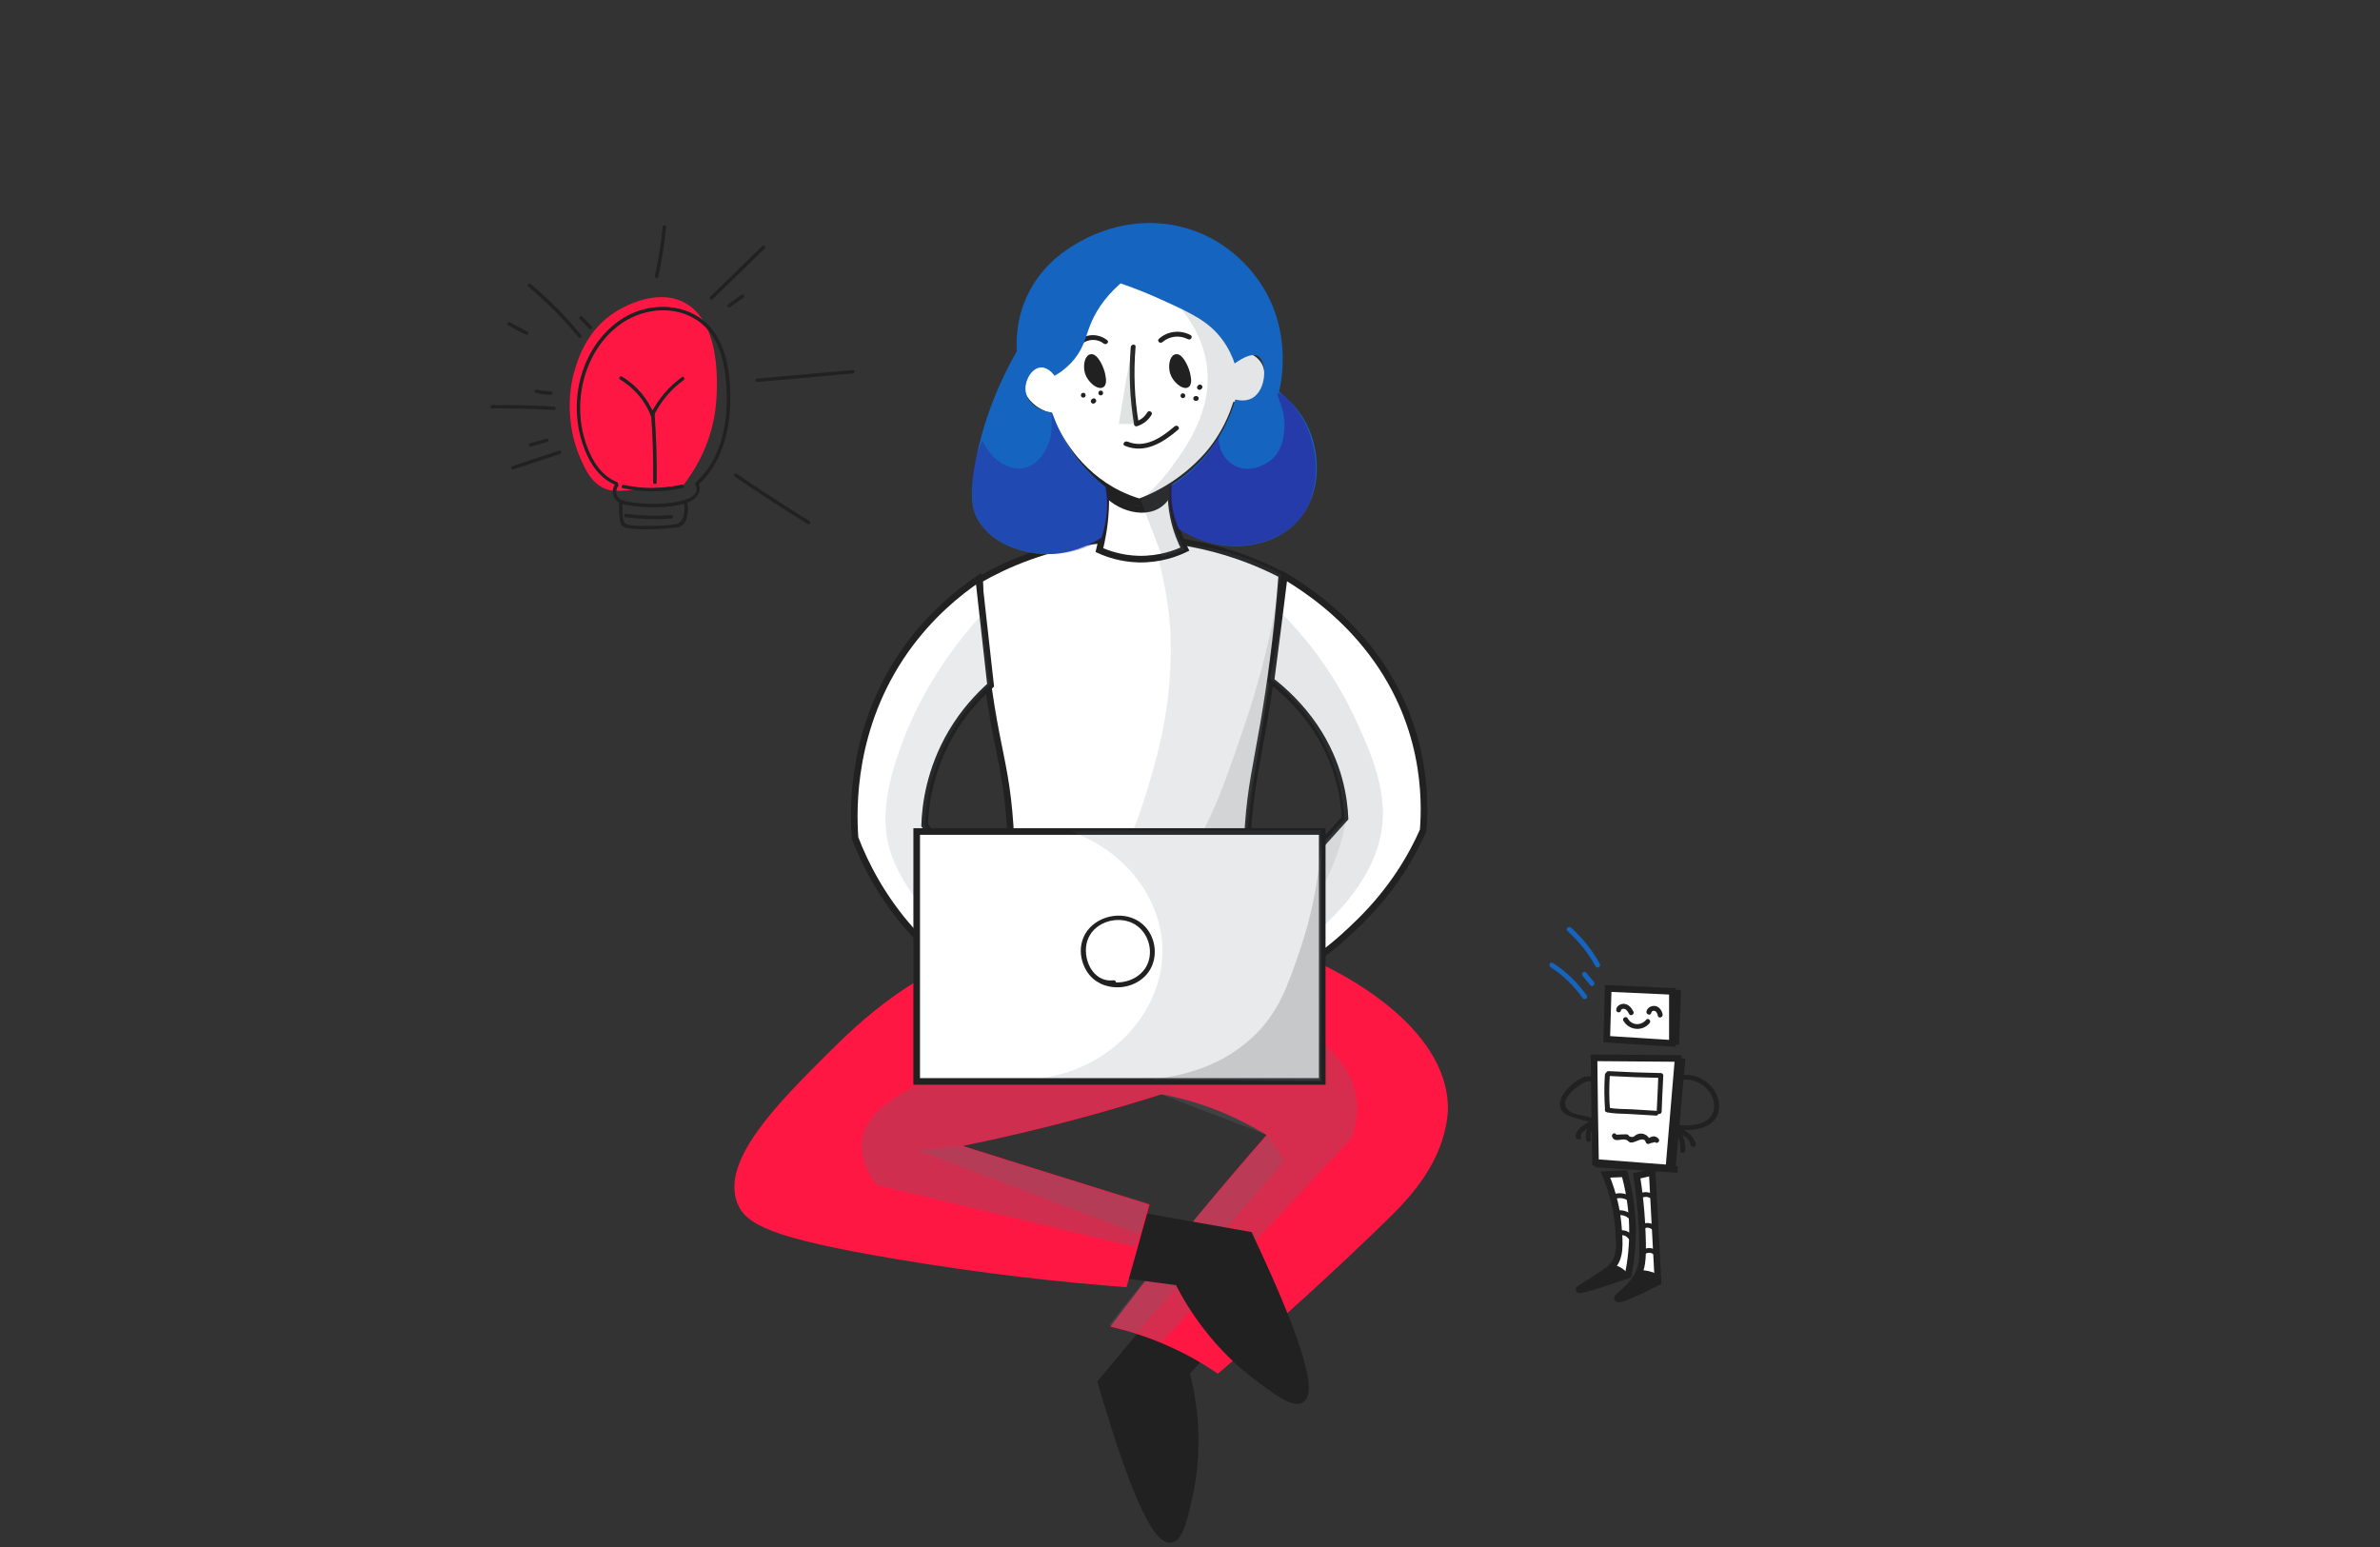 <?xml version="1.0" encoding="UTF-8"?> <svg xmlns="http://www.w3.org/2000/svg" width="180" height="117" viewBox="0 0 180 117" fill="none"><rect x="0" y="0" width="180" height="117" fill="#333333" stroke="none"/> <g clip-path="url(#clip0)"> <path d="M117.265 73.144C118.225 73.763 119.036 74.552 119.684 75.475C119.822 75.669 120.146 75.487 120.009 75.293C119.323 74.322 118.475 73.496 117.464 72.841C117.252 72.695 117.065 73.011 117.265 73.144Z" fill="#1565C0"></path> <path d="M119.697 73.812C119.897 74.043 120.084 74.285 120.283 74.516C120.433 74.698 120.695 74.443 120.545 74.261C120.346 74.031 120.159 73.788 119.959 73.557C119.809 73.375 119.547 73.642 119.697 73.812Z" fill="#1565C0"></path> <path d="M118.55 70.413C119.41 71.19 120.121 72.076 120.67 73.084C120.782 73.29 121.107 73.108 120.994 72.902C120.433 71.87 119.697 70.947 118.812 70.158C118.637 69.988 118.375 70.255 118.55 70.413Z" fill="#1565C0"></path> <path d="M121.63 74.759C121.592 76.034 121.555 77.308 121.518 78.595C123.176 78.704 124.823 78.801 126.482 78.911C126.482 77.6 126.482 76.288 126.482 74.977C124.86 74.904 123.251 74.832 121.63 74.759Z" fill="white" stroke="#212121" stroke-width="0.5" stroke-miterlimit="10"></path> <path d="M123.786 88.926C124.01 90.334 124.11 91.499 124.16 92.337C124.322 95.117 124.198 95.76 123.948 96.27C123.337 97.521 122.227 98.043 122.327 98.213C122.401 98.322 122.95 98.2 125.395 96.95C125.245 94.182 125.108 91.427 124.958 88.659C124.572 88.756 124.185 88.841 123.786 88.926Z" fill="white" stroke="#212121" stroke-width="0.5" stroke-miterlimit="10"></path> <path d="M120.557 80.003C122.677 80.015 124.797 80.039 126.918 80.052C126.681 82.819 126.456 85.575 126.219 88.343C124.373 88.197 122.515 88.064 120.669 87.918C120.619 85.284 120.582 82.649 120.557 80.003Z" fill="white" stroke="#212121" stroke-width="0.5" stroke-miterlimit="10"></path> <path d="M121.417 88.829C122.09 90.419 122.315 91.791 122.39 92.713C122.502 94.073 122.577 95.117 121.903 95.809C121.654 96.076 121.242 96.331 120.444 96.853C119.733 97.314 119.396 97.484 119.421 97.533C119.459 97.606 120.145 97.46 123.138 96.428C123.338 95.445 123.5 94.182 123.462 92.701C123.413 91.123 123.151 89.776 122.864 88.768C122.39 88.792 121.903 88.805 121.417 88.829Z" fill="white" stroke="#212121" stroke-width="0.5" stroke-miterlimit="10"></path> <path d="M122.503 98.322C122.877 98.019 123.226 97.691 123.563 97.339C123.949 96.926 124.523 96.295 125.122 96.841C125.134 96.744 125.147 96.647 125.159 96.55C124.274 96.975 123.401 97.4 122.515 97.812C122.34 97.897 122.428 98.152 122.615 98.152C123.451 98.164 123.974 96.744 124.835 97.011C125.06 97.084 125.159 96.732 124.935 96.659C124.561 96.55 124.274 96.647 123.962 96.865C123.6 97.12 123.089 97.788 122.627 97.788C122.665 97.897 122.69 98.019 122.727 98.128C123.613 97.703 124.486 97.278 125.371 96.865C125.484 96.817 125.496 96.659 125.409 96.574C125.072 96.27 124.473 96.161 124.049 96.356C123.737 96.489 123.538 96.841 123.313 97.072C122.977 97.424 122.627 97.739 122.253 98.055C122.054 98.213 122.316 98.48 122.503 98.322Z" fill="#212121"></path> <path d="M124.037 96.428C124.411 96.44 124.773 96.513 125.122 96.659C125.334 96.756 125.534 96.44 125.309 96.343C124.898 96.161 124.486 96.064 124.037 96.052C123.8 96.064 123.8 96.428 124.037 96.428Z" fill="#212121"></path> <path d="M121.991 96.003C122.277 96.076 122.527 96.222 122.726 96.44C122.889 96.61 123.151 96.355 122.988 96.185C122.739 95.93 122.427 95.748 122.078 95.663C121.866 95.59 121.766 95.942 121.991 96.003Z" fill="#212121"></path> <path d="M119.969 97.472C120.356 97.193 120.755 96.938 121.167 96.695C121.354 96.586 121.553 96.44 121.753 96.379C122.065 96.27 122.252 96.343 122.539 96.464C122.539 96.355 122.539 96.258 122.539 96.149C122.14 96.319 121.691 96.306 121.279 96.476C120.88 96.634 120.506 97.023 120.094 97.096C120.144 97.205 120.194 97.314 120.244 97.423C120.98 97.071 121.803 97.01 122.539 96.659C122.751 96.549 122.564 96.246 122.352 96.343C121.616 96.695 120.793 96.756 120.057 97.108C119.857 97.205 120.007 97.472 120.206 97.435C120.655 97.363 121.017 96.962 121.441 96.804C121.865 96.646 122.327 96.634 122.738 96.464C122.863 96.416 122.863 96.197 122.738 96.149C122.264 95.942 122.052 95.821 121.578 96.064C120.955 96.379 120.369 96.756 119.807 97.156C119.583 97.29 119.77 97.605 119.969 97.472Z" fill="#212121"></path> <path d="M122.103 90.686C122.415 90.577 122.727 90.589 123.014 90.735C123.226 90.844 123.413 90.528 123.201 90.419C122.827 90.225 122.403 90.189 122.004 90.334C121.779 90.419 121.879 90.771 122.103 90.686Z" fill="#212121"></path> <path d="M122.414 91.9C122.676 91.876 122.925 91.936 123.125 92.106C123.312 92.252 123.574 91.997 123.387 91.851C123.113 91.633 122.776 91.511 122.414 91.536C122.177 91.548 122.177 91.912 122.414 91.9Z" fill="#212121"></path> <path d="M122.553 93.417C122.79 93.393 123.014 93.478 123.151 93.672C123.276 93.867 123.6 93.684 123.476 93.49C123.289 93.187 122.927 93.005 122.565 93.053C122.465 93.065 122.378 93.126 122.378 93.235C122.366 93.32 122.453 93.43 122.553 93.417Z" fill="#212121"></path> <path d="M124.161 90.601C124.386 90.48 124.673 90.492 124.885 90.662C125.072 90.808 125.334 90.553 125.147 90.407C124.81 90.14 124.361 90.079 123.974 90.285C123.762 90.407 123.949 90.722 124.161 90.601Z" fill="#212121"></path> <path d="M124.372 92.895C124.572 92.81 124.796 92.847 124.958 92.993C125.133 93.15 125.407 92.895 125.22 92.738C124.933 92.483 124.534 92.422 124.173 92.592C123.96 92.677 124.16 92.993 124.372 92.895Z" fill="#212121"></path> <path d="M124.423 94.838C124.622 94.716 124.872 94.716 125.059 94.862C125.246 95.007 125.508 94.753 125.321 94.607C125.009 94.352 124.572 94.316 124.236 94.534C124.036 94.656 124.223 94.971 124.423 94.838Z" fill="#212121"></path> <path d="M127.217 80.04C126.968 82.832 126.718 85.624 126.469 88.416" stroke="#212121" stroke-width="0.5" stroke-miterlimit="10"></path> <path d="M120.631 88.027C122.714 88.173 124.797 88.306 126.88 88.452" stroke="#212121" stroke-width="0.5" stroke-miterlimit="10"></path> <path d="M126.893 74.868C126.843 76.252 126.78 77.624 126.73 79.008" stroke="#212121" stroke-width="0.5" stroke-miterlimit="10"></path> <path d="M127.155 81.678C128.315 81.472 129.55 82.358 129.637 83.524C129.762 84.98 128.053 85.235 126.931 85.078C126.694 85.041 126.594 85.393 126.831 85.43C128.203 85.624 130.136 85.248 130.011 83.524C129.912 82.103 128.452 81.072 127.055 81.326C126.818 81.363 126.918 81.715 127.155 81.678Z" fill="#212121"></path> <path d="M126.881 85.721C127.367 85.818 127.754 86.158 127.891 86.619C127.953 86.85 128.315 86.753 128.253 86.522C128.091 85.939 127.604 85.478 126.993 85.369C126.744 85.332 126.644 85.672 126.881 85.721Z" fill="#212121"></path> <path d="M126.693 85.6C126.993 86.025 127.13 86.498 127.08 87.02C127.068 87.251 127.442 87.251 127.454 87.02C127.492 86.449 127.342 85.891 127.005 85.418C126.88 85.223 126.556 85.405 126.693 85.6Z" fill="#212121"></path> <path d="M120.544 81.508C119.721 80.998 118.211 82.467 118.024 83.183C117.65 84.64 119.571 84.47 120.369 84.956C120.569 85.077 120.756 84.762 120.556 84.64C119.983 84.288 119.134 84.422 118.636 83.985C118.024 83.451 118.586 82.807 119.01 82.431C119.234 82.237 119.995 81.593 120.357 81.812C120.556 81.957 120.756 81.642 120.544 81.508Z" fill="#212121"></path> <path d="M120.344 84.786C120.02 84.907 119.721 85.09 119.471 85.344C119.284 85.539 119.047 85.842 119.234 86.109C119.371 86.303 119.696 86.121 119.559 85.927C119.471 85.806 119.796 85.539 119.883 85.466C120.045 85.32 120.232 85.211 120.444 85.138C120.669 85.053 120.581 84.701 120.344 84.786Z" fill="#212121"></path> <path d="M120.195 85.041C119.958 85.405 119.883 85.818 119.971 86.231C120.021 86.461 120.382 86.364 120.333 86.134C120.258 85.806 120.333 85.502 120.52 85.223C120.657 85.029 120.333 84.847 120.195 85.041Z" fill="#212121"></path> <path d="M121.379 81.278C121.317 82.164 121.329 83.062 121.391 83.949C121.416 84.179 121.79 84.179 121.766 83.949C121.691 83.062 121.691 82.164 121.753 81.278C121.778 81.047 121.404 81.047 121.379 81.278Z" fill="#212121"></path> <path d="M121.654 81.375C122.976 81.448 124.286 81.496 125.608 81.52C125.546 81.46 125.483 81.399 125.421 81.338C125.384 82.249 125.346 83.171 125.296 84.082C125.284 84.312 125.658 84.312 125.67 84.082C125.708 83.171 125.745 82.249 125.795 81.338C125.795 81.241 125.708 81.156 125.608 81.156C124.286 81.132 122.976 81.083 121.654 81.011C121.417 80.998 121.417 81.363 121.654 81.375Z" fill="#212121"></path> <path d="M121.504 84.106C122.053 84.252 122.664 84.215 123.213 84.252C123.887 84.288 124.573 84.337 125.246 84.373C125.483 84.385 125.483 84.021 125.246 84.009C124.647 83.973 124.049 83.936 123.45 83.9C122.851 83.863 122.178 83.9 121.592 83.754C121.38 83.693 121.28 84.045 121.504 84.106Z" fill="#212121"></path> <path d="M121.929 85.988C122.154 86.461 122.64 86.049 123.014 86.219C123.189 86.291 123.151 86.401 123.388 86.413C123.663 86.425 124.336 85.891 124.473 86.389C124.511 86.522 124.686 86.558 124.785 86.474C124.91 86.437 125.047 86.401 125.172 86.376C125.322 86.558 125.596 86.291 125.434 86.121C125.147 85.794 124.785 85.976 124.511 86.219C124.611 86.243 124.723 86.267 124.823 86.304C124.71 85.879 124.249 85.599 123.812 85.794C123.6 85.891 123.575 86.073 123.251 85.951C123.189 85.927 123.164 85.83 123.101 85.806C122.964 85.757 122.241 85.83 122.241 85.818C122.154 85.587 121.829 85.769 121.929 85.988Z" fill="#212121"></path> <path d="M122.589 76.434C122.614 76.301 122.776 76.264 122.888 76.313C123.05 76.374 123.138 76.556 123.212 76.689C123.312 76.895 123.637 76.713 123.537 76.507C123.4 76.24 123.188 75.961 122.851 75.924C122.576 75.9 122.29 76.058 122.24 76.325C122.177 76.568 122.539 76.665 122.589 76.434Z" fill="#212121"></path> <path d="M124.884 76.604C124.909 76.483 125.021 76.41 125.146 76.458C125.296 76.507 125.358 76.689 125.383 76.823C125.42 77.053 125.782 76.956 125.745 76.725C125.695 76.434 125.495 76.131 125.171 76.082C124.884 76.046 124.572 76.216 124.522 76.507C124.485 76.738 124.847 76.835 124.884 76.604Z" fill="#212121"></path> <path d="M122.777 77.199C123.201 77.927 124.212 78.036 124.76 77.381C124.91 77.199 124.648 76.944 124.498 77.126C124.099 77.599 123.413 77.563 123.101 77.017C122.989 76.81 122.665 76.992 122.777 77.199Z" fill="#212121"></path> <path d="M46.633 23.536C44.31 24.931 43.646 27.338 43.371 28.329C43.305 28.57 42.527 31.526 43.874 34.606C44.272 35.52 44.699 36.464 45.666 36.916C46.225 37.186 46.728 37.166 48.7 36.993C49.62 36.916 50.615 36.82 51.677 36.704C52.426 35.732 53.716 33.788 54.095 31.054C54.161 30.544 54.939 24.46 51.677 22.843C49.544 21.774 46.974 23.324 46.633 23.536Z" fill="#FF1744"></path> <path d="M46.652 36.449C45.532 36.008 44.857 34.953 44.449 33.899C44.013 32.801 43.827 31.608 43.889 30.432C43.995 28.261 44.946 26.065 46.705 24.682C48.366 23.368 50.827 22.996 52.675 24.189C54.602 25.434 54.949 28.002 54.967 30.069C54.984 32.368 54.434 34.781 52.684 36.432C52.559 36.544 52.746 36.735 52.87 36.614C54.531 35.04 55.162 32.792 55.224 30.596C55.286 28.443 55.02 25.72 53.199 24.241C51.493 22.858 48.961 22.927 47.14 24.051C45.124 25.296 43.933 27.552 43.676 29.826C43.516 31.236 43.694 32.697 44.227 34.028C44.679 35.152 45.399 36.224 46.59 36.691C46.74 36.761 46.803 36.51 46.652 36.449Z" fill="#212121"></path> <path d="M46.528 36.614C46.226 37.029 46.288 37.643 46.733 37.954C47.07 38.187 47.568 38.222 47.968 38.274C48.447 38.343 48.936 38.369 49.424 38.369C50.295 38.36 51.29 38.3 52.098 37.971C52.685 37.729 53.129 37.158 52.818 36.545C52.747 36.398 52.516 36.527 52.587 36.674C53.253 37.997 50.099 38.11 49.416 38.11C48.785 38.11 48.154 38.058 47.541 37.945C47.248 37.893 46.919 37.842 46.733 37.591C46.546 37.331 46.582 36.994 46.759 36.752C46.857 36.605 46.626 36.475 46.528 36.614Z" fill="#212121"></path> <path d="M46.812 38.015C46.812 38.447 46.821 38.888 46.875 39.32C46.901 39.519 46.946 39.692 47.114 39.813C47.354 39.986 47.754 39.977 48.038 40.003C48.518 40.038 49.007 40.038 49.486 40.02C49.939 40.003 50.392 39.969 50.846 39.925C51.112 39.899 51.414 39.908 51.618 39.709C52.071 39.277 52.08 38.456 51.965 37.911C51.929 37.747 51.672 37.816 51.707 37.98C51.769 38.274 51.787 38.568 51.725 38.87C51.636 39.294 51.512 39.571 51.023 39.657C50.455 39.761 49.815 39.761 49.238 39.77C48.669 39.778 48.029 39.804 47.47 39.675C46.955 39.554 47.088 38.43 47.088 38.015C47.079 37.85 46.812 37.85 46.812 38.015Z" fill="#212121"></path> <path d="M46.9 28.703C47.966 29.351 48.775 30.302 49.228 31.444C49.29 31.599 49.548 31.53 49.485 31.375C49.006 30.164 48.162 29.161 47.042 28.478C46.892 28.383 46.758 28.608 46.9 28.703Z" fill="#212121"></path> <path d="M49.442 31.444C49.966 30.371 50.73 29.455 51.707 28.746C51.84 28.651 51.707 28.417 51.574 28.521C50.561 29.256 49.761 30.207 49.211 31.314C49.14 31.461 49.371 31.59 49.442 31.444Z" fill="#212121"></path> <path d="M49.229 31.141C49.363 32.922 49.425 34.703 49.398 36.484C49.398 36.648 49.665 36.648 49.665 36.484C49.691 34.703 49.629 32.913 49.496 31.141C49.478 30.968 49.212 30.968 49.229 31.141Z" fill="#212121"></path> <path d="M38.826 35.499C40.007 35.11 41.18 34.721 42.361 34.331C42.521 34.28 42.45 34.029 42.29 34.081C41.109 34.47 39.936 34.859 38.755 35.248C38.586 35.3 38.657 35.551 38.826 35.499Z" fill="#212121"></path> <path d="M40.177 33.769C40.586 33.657 40.995 33.536 41.403 33.423C41.563 33.38 41.501 33.129 41.332 33.172C40.924 33.285 40.515 33.406 40.106 33.518C39.946 33.57 40.009 33.821 40.177 33.769Z" fill="#212121"></path> <path d="M37.218 30.89C38.782 30.873 40.336 30.916 41.891 31.011C42.06 31.02 42.06 30.76 41.891 30.752C40.336 30.657 38.773 30.622 37.218 30.631C37.05 30.631 37.05 30.89 37.218 30.89Z" fill="#212121"></path> <path d="M40.524 29.714C40.897 29.809 41.279 29.853 41.661 29.861C41.83 29.861 41.83 29.602 41.661 29.602C41.297 29.593 40.942 29.55 40.595 29.463C40.426 29.42 40.355 29.671 40.524 29.714Z" fill="#212121"></path> <path d="M39.945 21.665C41.34 22.832 42.61 24.111 43.756 25.512C43.863 25.642 44.049 25.46 43.943 25.331C42.797 23.93 41.526 22.642 40.132 21.483C40.007 21.371 39.812 21.552 39.945 21.665Z" fill="#212121"></path> <path d="M43.845 24.12C44.085 24.363 44.316 24.605 44.556 24.855C44.671 24.976 44.858 24.795 44.742 24.674C44.502 24.432 44.271 24.19 44.032 23.939C43.916 23.818 43.729 23.999 43.845 24.12Z" fill="#212121"></path> <path d="M38.436 24.604C38.871 24.855 39.315 25.088 39.768 25.304C39.919 25.382 40.052 25.157 39.901 25.08C39.448 24.855 39.004 24.621 38.569 24.379C38.418 24.293 38.285 24.518 38.436 24.604Z" fill="#212121"></path> <path d="M53.892 22.633C55.206 21.354 56.521 20.074 57.836 18.794C57.96 18.673 57.765 18.492 57.649 18.613C56.335 19.892 55.02 21.172 53.705 22.451C53.581 22.573 53.767 22.754 53.892 22.633Z" fill="#212121"></path> <path d="M55.215 23.23C55.553 22.988 55.891 22.754 56.228 22.512C56.361 22.417 56.237 22.192 56.095 22.287C55.757 22.529 55.42 22.763 55.082 23.005C54.94 23.1 55.073 23.325 55.215 23.23Z" fill="#212121"></path> <path d="M49.788 20.939C50.055 19.685 50.259 18.422 50.383 17.151C50.401 16.987 50.135 16.987 50.117 17.151C49.993 18.397 49.797 19.642 49.531 20.869C49.495 21.034 49.753 21.103 49.788 20.939Z" fill="#212121"></path> <path d="M57.259 28.893C59.675 28.677 62.083 28.461 64.499 28.245C64.668 28.227 64.668 27.968 64.499 27.985C62.083 28.201 59.675 28.418 57.259 28.634C57.09 28.642 57.081 28.902 57.259 28.893Z" fill="#212121"></path> <path d="M47.106 36.925C48.608 37.245 50.136 37.236 51.628 36.908C51.797 36.873 51.726 36.623 51.557 36.657C50.109 36.977 48.625 36.986 47.177 36.674C47.009 36.64 46.938 36.891 47.106 36.925Z" fill="#212121"></path> <path d="M47.328 39.121C48.474 39.268 49.62 39.303 50.775 39.225C50.943 39.216 50.943 38.957 50.775 38.965C49.62 39.043 48.474 39.009 47.328 38.862C47.159 38.844 47.159 39.104 47.328 39.121Z" fill="#212121"></path> <path d="M55.58 36.052C57.384 37.288 59.222 38.481 61.088 39.632C61.23 39.718 61.363 39.493 61.221 39.407C59.356 38.257 57.517 37.064 55.714 35.827C55.571 35.732 55.438 35.957 55.58 36.052Z" fill="#212121"></path> <path d="M90.361 96.064C87.991 98.892 85.633 101.709 83.264 104.537C86.045 114.055 87.617 116.556 88.552 116.422C89.226 116.325 89.55 114.905 89.912 113.314C90.81 109.345 90.273 105.933 89.725 103.809C91.221 102.182 92.706 100.543 94.202 98.917C92.918 97.97 91.645 97.023 90.361 96.064Z" fill="#212121" stroke="#212121" stroke-width="0.5" stroke-miterlimit="10"></path> <path d="M81.617 81.496C83.101 82.613 84.523 82.213 87.466 82.698C89.973 83.111 92.792 84.021 95.786 85.842C92.593 89.484 89.4 93.332 86.231 97.387C85.471 98.37 84.71 99.354 83.974 100.337C85.196 100.616 86.668 101.053 88.265 101.757C89.824 102.437 91.096 103.202 92.106 103.894C96.858 99.864 101.099 95.967 104.878 92.288C106.625 90.589 109.094 87.991 109.481 84.313C109.506 84.106 109.506 83.924 109.506 83.742C109.418 77.636 101.523 73.217 96.721 71.59C91.47 69.818 82.44 68.859 79.92 73.096C78.436 75.597 79.309 79.76 81.617 81.496Z" fill="#FF1744"></path> <path opacity="0.26" d="M90.833 75.39C90.746 76.543 90.534 77.915 90.097 79.433C89.786 80.513 89.411 81.472 89.037 82.285C88.626 82.443 88.227 82.601 87.815 82.759C90.497 83.791 93.191 84.823 95.872 85.855C93.877 88.076 91.869 90.407 89.848 92.835C87.765 95.335 85.782 97.788 83.898 100.204C85.233 100.628 86.555 101.053 87.89 101.466C92.667 96.343 97.444 91.208 102.221 86.085C102.72 84.689 102.695 83.597 102.545 82.832C101.859 79.093 97.157 76.046 90.833 75.39Z" fill="#60696D"></path> <path opacity="0.23" d="M95.847 85.83C96.284 86.474 96.708 87.129 97.144 87.772C93.427 92.13 89.711 96.477 85.994 100.835C85.333 100.665 84.659 100.483 83.998 100.313C86.38 97.132 88.95 93.867 91.731 90.577C93.116 88.938 94.488 87.36 95.847 85.83Z" fill="#60696D"></path> <path d="M83.437 91.451C87.117 92.107 90.809 92.75 94.488 93.406C98.742 102.438 99.215 105.351 98.417 105.849C97.843 106.201 96.646 105.327 95.311 104.343C91.969 101.879 90.11 98.941 89.1 96.963C86.88 96.671 84.66 96.368 82.439 96.076C82.764 94.535 83.1 92.993 83.437 91.451Z" fill="#212121" stroke="#212121" stroke-width="0.5" stroke-miterlimit="10"></path> <path d="M75.854 71.336C69.144 73.254 65.053 77.236 62.421 79.858C58.866 83.415 54.501 87.773 55.761 90.99C56.409 92.629 58.38 93.636 67.56 95.19C74.495 96.368 80.507 96.999 85.197 97.351C85.783 95.263 86.369 93.187 86.943 91.099C82.228 89.618 77.526 88.149 72.811 86.668C75.705 86.073 78.748 85.369 81.916 84.507C84.323 83.852 86.618 83.172 88.801 82.456C90.822 78.486 91.258 74.201 89.15 71.773C86.207 68.374 79.609 70.255 75.854 71.336Z" fill="#FF1744"></path> <path opacity="0.29" d="M90.783 75.536C90.721 76.738 90.509 78.28 89.935 79.979C89.586 81.011 89.187 81.909 88.788 82.65C88.451 82.674 88.114 82.711 87.778 82.735C84.934 83.645 81.903 84.507 78.697 85.308C76.627 85.831 74.606 86.28 72.648 86.692C77.375 88.137 82.102 89.57 86.83 91.014C86.73 91.512 86.605 92.034 86.455 92.58C86.281 93.211 86.081 93.794 85.894 94.328C79.371 92.762 72.847 91.196 66.324 89.63C66.025 89.278 65.04 88.004 65.189 86.316C65.351 84.483 67.147 83.184 69.442 81.994C76.078 78.571 87.204 76.252 90.783 75.536Z" fill="#60696D"></path> <path opacity="0.24" d="M69.293 86.947C70.478 86.862 71.675 86.777 72.86 86.68C77.513 88.186 82.165 89.703 86.817 91.208C86.618 91.924 86.418 92.653 86.219 93.369C80.581 91.22 74.931 89.084 69.293 86.947Z" fill="#60696D"></path> <path d="M74.096 43.827C75.942 42.771 79.147 41.265 83.413 40.828C89.949 40.161 94.963 42.443 96.946 43.475C96.584 48.246 96.023 52.057 95.574 54.68C95.038 57.812 94.601 59.548 94.401 62.425C94.152 66.03 94.464 68.992 94.751 70.935C92.58 71.59 89.3 72.306 85.259 72.221C81.367 72.136 78.224 71.311 76.116 70.595C76.678 66.249 76.49 62.801 76.216 60.458C75.904 57.848 75.48 56.573 74.969 53.417C74.308 49.338 74.133 46 74.096 43.827Z" fill="white" stroke="#212121" stroke-width="0.5" stroke-miterlimit="10"></path> <path opacity="0.14" d="M87.591 42.273C87.853 43.196 88.152 44.471 88.352 46C88.489 47.032 89.05 51.706 87.304 57.873C86.231 61.672 85.096 65.691 81.379 68.993C80.182 70.061 79.022 70.777 78.174 71.226C80.057 71.7 82.514 72.149 85.421 72.173C89.225 72.21 92.368 71.542 94.551 70.886C94.426 69.976 94.264 68.604 94.201 66.953C94.151 65.508 94.151 63.202 95.174 56.707C95.985 51.596 96.559 49.399 96.846 44.774C96.883 44.24 96.896 43.791 96.921 43.487C96.01 42.965 94.825 42.395 93.366 41.933C92.019 41.508 90.809 41.29 89.811 41.193C89.088 41.545 88.339 41.909 87.591 42.273Z" fill="#60696D"></path> <path opacity="0.17" d="M96.559 45.466C95.861 49.314 94.938 52.422 94.214 54.583C92.094 60.895 90.609 65.144 86.606 68.252C84.124 70.182 81.542 70.995 79.883 71.384C81.567 71.845 83.949 72.294 86.83 72.234C90.148 72.161 92.83 71.433 94.588 70.813C94.351 69.332 94.077 67.111 94.152 64.404C94.239 60.895 94.825 58.783 95.474 54.935C95.835 52.677 96.297 49.448 96.559 45.466Z" fill="#60696D"></path> <path d="M74.02 43.767C72.399 44.859 70.316 46.583 68.495 49.145C64.391 54.947 64.504 61.102 64.666 63.372C65.414 65.327 66.699 67.888 68.944 70.401C70.254 71.87 72.175 73.982 75.455 75.342C76.552 75.803 77.513 76.058 78.211 76.204C78.81 75.682 79.396 75.16 79.995 74.638C78.074 72.453 76.141 70.158 74.208 67.791C72.723 65.982 71.302 64.186 69.93 62.413C69.979 60.92 70.304 58.213 71.975 55.384C72.923 53.782 74.033 52.616 74.919 51.827C74.619 49.145 74.32 46.462 74.02 43.767Z" fill="white" stroke="#212121" stroke-width="0.5" stroke-miterlimit="10"></path> <path opacity="0.13" d="M74.257 46.474C70.665 50.419 68.956 54.158 68.108 56.513C66.623 60.592 66.935 62.729 67.16 63.748C67.347 64.549 67.758 65.921 69.267 68.009C70.577 69.818 73.334 73.059 78.585 75.73C79.046 75.293 79.508 74.868 79.969 74.431C78.485 72.805 76.988 71.093 75.479 69.308C73.496 66.965 71.65 64.659 69.941 62.401C69.991 61.175 70.203 59.463 70.939 57.545C72.049 54.668 73.795 52.774 74.88 51.767C74.656 50.006 74.456 48.246 74.257 46.474Z" fill="#60696D"></path> <path opacity="0.16" d="M69.93 62.559C70.154 63.979 70.616 65.788 71.589 67.743C73.734 71.992 77.089 74.335 78.798 75.354C79.135 75.063 79.459 74.784 79.796 74.492C76.503 70.51 73.222 66.529 69.93 62.559Z" fill="#60696D"></path> <path d="M97.134 43.548C98.955 44.628 101.3 46.316 103.333 48.829C107.948 54.522 107.811 60.568 107.636 62.801C106.788 64.719 105.354 67.232 102.834 69.709C101.362 71.141 99.205 73.217 95.525 74.565C94.29 75.014 93.205 75.269 92.419 75.414C91.758 74.904 91.085 74.395 90.424 73.885C92.569 71.736 94.752 69.49 96.922 67.159C98.581 65.375 100.178 63.615 101.724 61.879C101.662 60.422 101.313 57.763 99.429 54.971C98.356 53.393 97.122 52.252 96.124 51.475C96.473 48.829 96.81 46.194 97.134 43.548Z" fill="white" stroke="#212121" stroke-width="0.5" stroke-miterlimit="10"></path> <path opacity="0.16" d="M97.046 46.498C98.63 48.113 100.788 50.698 102.472 54.304C103.27 56.016 104.567 58.795 104.592 61.418C104.679 69.393 93.08 74.88 92.406 75.196C91.745 74.783 91.097 74.383 90.436 73.97C94.19 69.964 97.932 65.958 101.686 61.952C101.611 60.641 101.299 58.201 99.803 55.603C98.568 53.466 97.034 52.082 96.023 51.318C96.373 49.715 96.709 48.113 97.046 46.498Z" fill="#60696D"></path> <path opacity="0.12" d="M101.81 61.988C101.623 63.044 101.311 64.197 100.825 65.387C98.63 70.777 94.189 73.727 91.944 74.989C91.408 74.649 90.884 74.309 90.348 73.97C94.164 69.976 97.981 65.982 101.81 61.988Z" fill="#60696D"></path> <path d="M100.001 62.887H69.33V81.788H100.001V62.887Z" fill="white" stroke="#212121" stroke-width="0.5" stroke-miterlimit="10"></path> <path d="M84.222 74.14C82.601 74.334 81.815 72.416 82.239 71.141C82.651 69.879 84.185 69.284 85.432 69.721C86.667 70.158 87.266 71.627 86.829 72.805C86.343 74.116 84.646 74.65 83.399 74.067C83.187 73.97 82.987 74.286 83.212 74.383C84.322 74.905 85.681 74.71 86.567 73.861C87.428 73.023 87.552 71.7 87.016 70.668C85.794 68.313 82.014 69.066 81.752 71.651C81.615 73.035 82.638 74.698 84.222 74.516C84.459 74.48 84.459 74.116 84.222 74.14Z" fill="#212121"></path> <path opacity="0.14" d="M80.842 62.838C84.996 64.246 87.827 67.852 87.914 71.724C88.026 76.58 83.836 81.145 78.123 81.606C85.395 81.667 92.666 81.727 99.951 81.788C99.926 75.451 99.913 69.114 99.888 62.79C93.54 62.79 87.191 62.814 80.842 62.838Z" fill="#60696D"></path> <path opacity="0.26" d="M99.95 62.777C99.838 66.638 99.052 69.648 98.391 71.627C97.418 74.504 96.72 76.604 94.712 78.462C91.98 81.011 88.575 81.484 87.078 81.606C91.331 81.642 95.585 81.679 99.838 81.727C99.85 78.122 99.875 74.516 99.9 70.899C99.9 68.192 99.925 65.484 99.95 62.777Z" fill="#60696D"></path> <path d="M83.762 34.031C83.076 34.844 83.737 35.84 83.612 38.498C83.549 39.822 83.325 40.89 83.15 41.606C83.737 41.873 84.772 42.249 86.106 42.286C87.753 42.322 89 41.825 89.611 41.533C89.337 40.999 88.975 40.174 88.751 39.105C88.189 36.386 89.187 35.111 88.364 34.104C87.404 32.938 84.684 32.926 83.762 34.031Z" fill="white" stroke="#212121" stroke-width="0.5" stroke-miterlimit="10"></path> <path d="M79.409 22.352C78.623 24.319 78.922 26.091 79.097 26.856C79.022 26.869 77.563 27.172 77.164 28.265C76.764 29.369 77.588 30.935 79.309 31.445C79.933 32.926 81.442 35.791 84.622 37.357C85.159 37.612 85.67 37.818 86.181 37.964C86.643 37.794 87.267 37.527 87.978 37.127C90.198 35.876 91.433 34.322 91.719 33.946C92.243 33.266 92.954 32.173 93.453 30.668C93.728 30.717 94.214 30.741 94.688 30.51C95.761 29.976 96.297 28.313 95.549 27.233C94.925 26.334 93.715 26.298 93.565 26.298C93.728 25.667 94.227 23.396 92.967 21.151C91.52 18.565 88.414 17.205 85.496 17.594C81.18 18.14 79.484 22.158 79.409 22.352Z" fill="white" stroke="#212121" stroke-width="0.5" stroke-miterlimit="10"></path> <path d="M83.599 37.248C84.36 37.685 85.196 38.365 86.131 38.292C86.905 38.231 87.765 37.794 88.352 37.333C88.539 37.187 88.277 36.932 88.09 37.078C87.541 37.503 86.655 37.952 85.932 37.94C85.171 37.928 84.398 37.308 83.774 36.932C83.587 36.811 83.4 37.126 83.599 37.248Z" fill="#212121"></path> <path d="M83.55 37.405C84.261 38 85.072 38.668 86.069 38.619C87.042 38.571 87.953 37.94 88.589 37.26C88.751 37.09 88.489 36.835 88.327 37.005C87.778 37.587 87.005 38.158 86.157 38.243C85.221 38.328 84.473 37.709 83.812 37.151C83.637 36.993 83.375 37.248 83.55 37.405Z" fill="#212121"></path> <path d="M84.024 37.479C84.024 37.467 84.024 37.467 84.024 37.479C83.949 37.369 83.812 37.345 83.725 37.43C83.725 37.43 83.725 37.43 83.712 37.442C83.638 37.503 83.638 37.636 83.712 37.697C85.084 38.972 87.604 39.385 88.589 37.43C88.689 37.224 88.377 37.029 88.265 37.248C87.392 38.996 85.184 38.571 83.987 37.442C83.987 37.527 83.987 37.612 83.987 37.697C83.987 37.697 83.987 37.697 83.999 37.685C83.9 37.673 83.8 37.661 83.7 37.649V37.661C83.825 37.855 84.149 37.673 84.024 37.479Z" fill="#212121"></path> <path d="M85.521 26.249C85.359 28.216 85.446 30.17 85.77 32.112C85.783 32.21 85.907 32.27 85.995 32.234C86.481 32.076 86.831 31.797 87.093 31.372C87.217 31.166 86.893 30.983 86.768 31.19C86.556 31.542 86.294 31.748 85.895 31.882C85.97 31.918 86.045 31.967 86.12 32.003C85.795 30.097 85.721 28.167 85.883 26.237C85.92 26.006 85.546 26.006 85.521 26.249Z" fill="#212121"></path> <path d="M83.301 28.18C83.326 28.289 83.513 28.969 83.301 29.078C83.089 29.187 82.49 28.75 82.303 28.18C82.154 27.694 82.278 27.087 82.515 27.038C82.765 26.978 83.151 27.645 83.301 28.18Z" fill="#212121" stroke="#212121" stroke-width="0.5" stroke-miterlimit="10"></path> <path d="M89.737 28.18C89.762 28.289 89.949 28.969 89.737 29.078C89.525 29.187 88.926 28.75 88.739 28.18C88.589 27.694 88.714 27.087 88.951 27.038C89.2 26.978 89.587 27.645 89.737 28.18Z" fill="#212121" stroke="#212121" stroke-width="0.5" stroke-miterlimit="10"></path> <path d="M85.072 33.715C86.593 34.346 87.978 33.46 89.1 32.501C89.287 32.343 89.013 32.088 88.838 32.246C87.866 33.071 86.618 33.958 85.271 33.399C85.034 33.314 84.847 33.63 85.072 33.715Z" fill="#212121"></path> <path d="M89.463 30.11C89.7 30.11 89.7 29.746 89.463 29.746C89.226 29.746 89.226 30.11 89.463 30.11Z" fill="#212121"></path> <path d="M90.847 29.43C90.86 29.418 90.872 29.406 90.885 29.393C90.96 29.321 90.96 29.211 90.885 29.139C90.81 29.066 90.698 29.066 90.623 29.139C90.61 29.151 90.598 29.163 90.585 29.175C90.511 29.248 90.511 29.357 90.585 29.43C90.66 29.503 90.772 29.503 90.847 29.43Z" fill="#212121"></path> <path d="M90.435 30.316C90.448 30.316 90.46 30.316 90.473 30.316C90.572 30.316 90.66 30.231 90.66 30.134C90.66 30.037 90.572 29.952 90.473 29.952C90.46 29.952 90.448 29.952 90.435 29.952C90.335 29.952 90.248 30.037 90.248 30.134C90.248 30.231 90.323 30.316 90.435 30.316Z" fill="#212121"></path> <path d="M81.828 26.007C82.302 25.618 83.001 25.606 83.475 25.983C83.662 26.128 83.924 25.873 83.737 25.728C83.088 25.218 82.19 25.218 81.554 25.752C81.379 25.898 81.654 26.152 81.828 26.007Z" fill="#212121"></path> <path d="M87.916 25.873C88.453 25.412 89.213 25.326 89.849 25.654C90.061 25.764 90.249 25.448 90.037 25.339C89.251 24.926 88.315 25.035 87.654 25.618C87.467 25.776 87.729 26.031 87.916 25.873Z" fill="#212121"></path> <path d="M81.928 30.073C82.165 30.073 82.165 29.709 81.928 29.709C81.691 29.709 81.691 30.073 81.928 30.073Z" fill="#212121"></path> <path d="M83.25 29.903C83.487 29.903 83.487 29.539 83.25 29.539C83.013 29.539 83.013 29.903 83.25 29.903Z" fill="#212121"></path> <path d="M82.59 30.183C82.577 30.195 82.565 30.207 82.552 30.219C82.477 30.292 82.477 30.401 82.552 30.474C82.627 30.547 82.739 30.547 82.814 30.474C82.827 30.462 82.839 30.45 82.852 30.438C82.926 30.365 82.926 30.255 82.852 30.183C82.777 30.11 82.665 30.11 82.59 30.183Z" fill="#212121"></path> <path d="M81.442 18.407C80.694 18.856 79.06 19.84 77.95 21.855C76.84 23.858 76.852 25.752 76.902 26.565C75.081 29.758 74.258 32.574 73.859 34.492C73.21 37.539 73.559 38.656 74.008 39.397C75.106 41.217 77.314 41.667 77.85 41.776C80.607 42.346 82.802 40.975 83.301 40.659C83.438 40.258 83.575 39.761 83.65 39.202C83.787 38.243 83.712 37.418 83.6 36.823C82.977 36.325 82.253 35.657 81.555 34.783C80.494 33.448 79.896 32.137 79.559 31.19C78.461 31.081 77.638 30.352 77.563 29.539C77.488 28.774 78.037 27.791 78.761 27.791C79.297 27.791 79.684 28.325 79.758 28.422C80.17 28.192 80.744 27.791 81.255 27.16C81.991 26.249 82.116 25.436 82.453 24.586C82.777 23.761 83.4 22.619 84.748 21.43C86.045 21.879 87.08 22.316 87.791 22.644C90.073 23.676 91.371 24.283 92.381 25.606C92.942 26.334 93.229 27.05 93.379 27.5C94.539 26.638 95.013 26.868 95.112 26.917C95.848 27.318 95.823 29.515 94.676 30.122C94.239 30.352 93.74 30.292 93.429 30.219C93.067 31.445 92.269 33.448 90.435 35.22C89.824 35.815 89.2 36.277 88.639 36.629C88.589 37.078 88.564 37.697 88.689 38.425C88.801 39.093 89.001 39.639 89.188 40.028C92.219 41.97 95.986 41.618 98.031 39.53C99.852 37.66 99.852 34.832 99.166 32.902C98.543 31.142 97.333 30.085 96.734 29.624C96.896 28.944 97.794 24.914 95.187 21.211C94.514 20.252 92.63 17.934 89.238 17.132C85.646 16.283 82.69 17.666 81.442 18.407Z" fill="#1565C0"></path> <path opacity="0.17" d="M89.35 23.396C90.76 25.12 91.134 26.711 91.259 27.536C91.77 31.008 89.7 33.824 88.652 35.269C87.791 36.447 86.906 37.284 86.269 37.831C86.818 39.263 87.355 40.683 87.903 42.116C88.465 41.934 89.026 41.752 89.587 41.569C89.325 41.12 89.051 40.562 88.839 39.882C88.452 38.668 88.427 37.6 88.465 36.871C89.151 36.398 89.949 35.755 90.722 34.905C92.269 33.205 93.042 31.457 93.441 30.28C93.691 30.328 94.227 30.389 94.739 30.11C95.811 29.515 95.637 28.034 95.624 27.937C95.587 27.621 95.512 27.111 95.138 26.905C94.701 26.674 93.978 26.893 93.404 27.548C93.229 26.953 92.73 25.582 91.383 24.489C90.635 23.882 89.874 23.566 89.35 23.396Z" fill="#60696D"></path> <path opacity="0.19" d="M85.697 26.358C85.622 26.346 85.372 27.402 84.611 32.064C85.048 32.064 85.484 32.064 85.921 32.064C85.834 31.445 85.734 30.547 85.684 29.454C85.622 27.585 85.771 26.371 85.697 26.358Z" fill="#60696D"></path> <path opacity="0.54" d="M96.659 29.746C96.447 29.867 97.246 30.911 97.133 32.465C97.096 32.95 97.021 34.055 96.123 34.796C96.061 34.844 94.726 35.913 93.404 35.233C92.618 34.832 92.144 33.982 92.169 33.06C91.795 33.74 91.184 34.638 90.223 35.512C89.625 36.058 89.038 36.459 88.527 36.762C88.49 37.297 88.49 38.025 88.689 38.85C88.801 39.3 88.939 39.688 89.076 40.004C89.463 40.246 90.036 40.574 90.785 40.829C91.259 40.987 93.865 41.873 96.41 40.647C96.859 40.428 97.857 39.931 98.58 38.862C98.667 38.729 98.992 38.255 99.229 37.454C100.077 34.711 98.83 32.234 98.717 32.028C98.031 30.68 96.921 29.6 96.659 29.746Z" fill="#341999"></path> <path opacity="0.35" d="M79.547 31.238C79.435 31.251 79.684 32.246 79.41 33.229C79.21 33.958 78.574 35.148 77.489 35.39C76.354 35.633 74.944 34.82 74.296 33.302C73.996 33.97 73.597 35.038 73.535 36.398C73.498 37.284 73.448 38.231 73.897 39.166C74.907 41.254 77.876 42.067 80.083 41.873C81.555 41.739 82.665 41.181 83.264 40.804C83.413 40.392 83.563 39.894 83.663 39.324C83.825 38.34 83.788 37.478 83.7 36.847C82.715 36.155 82.041 35.439 81.617 34.917C81.019 34.176 80.208 33.181 79.796 31.797C79.734 31.639 79.622 31.226 79.547 31.238Z" fill="#341999"></path> </g> <defs> <clipPath id="clip0"> <rect width="180" height="116.693" fill="white"></rect> </clipPath> </defs> </svg> 